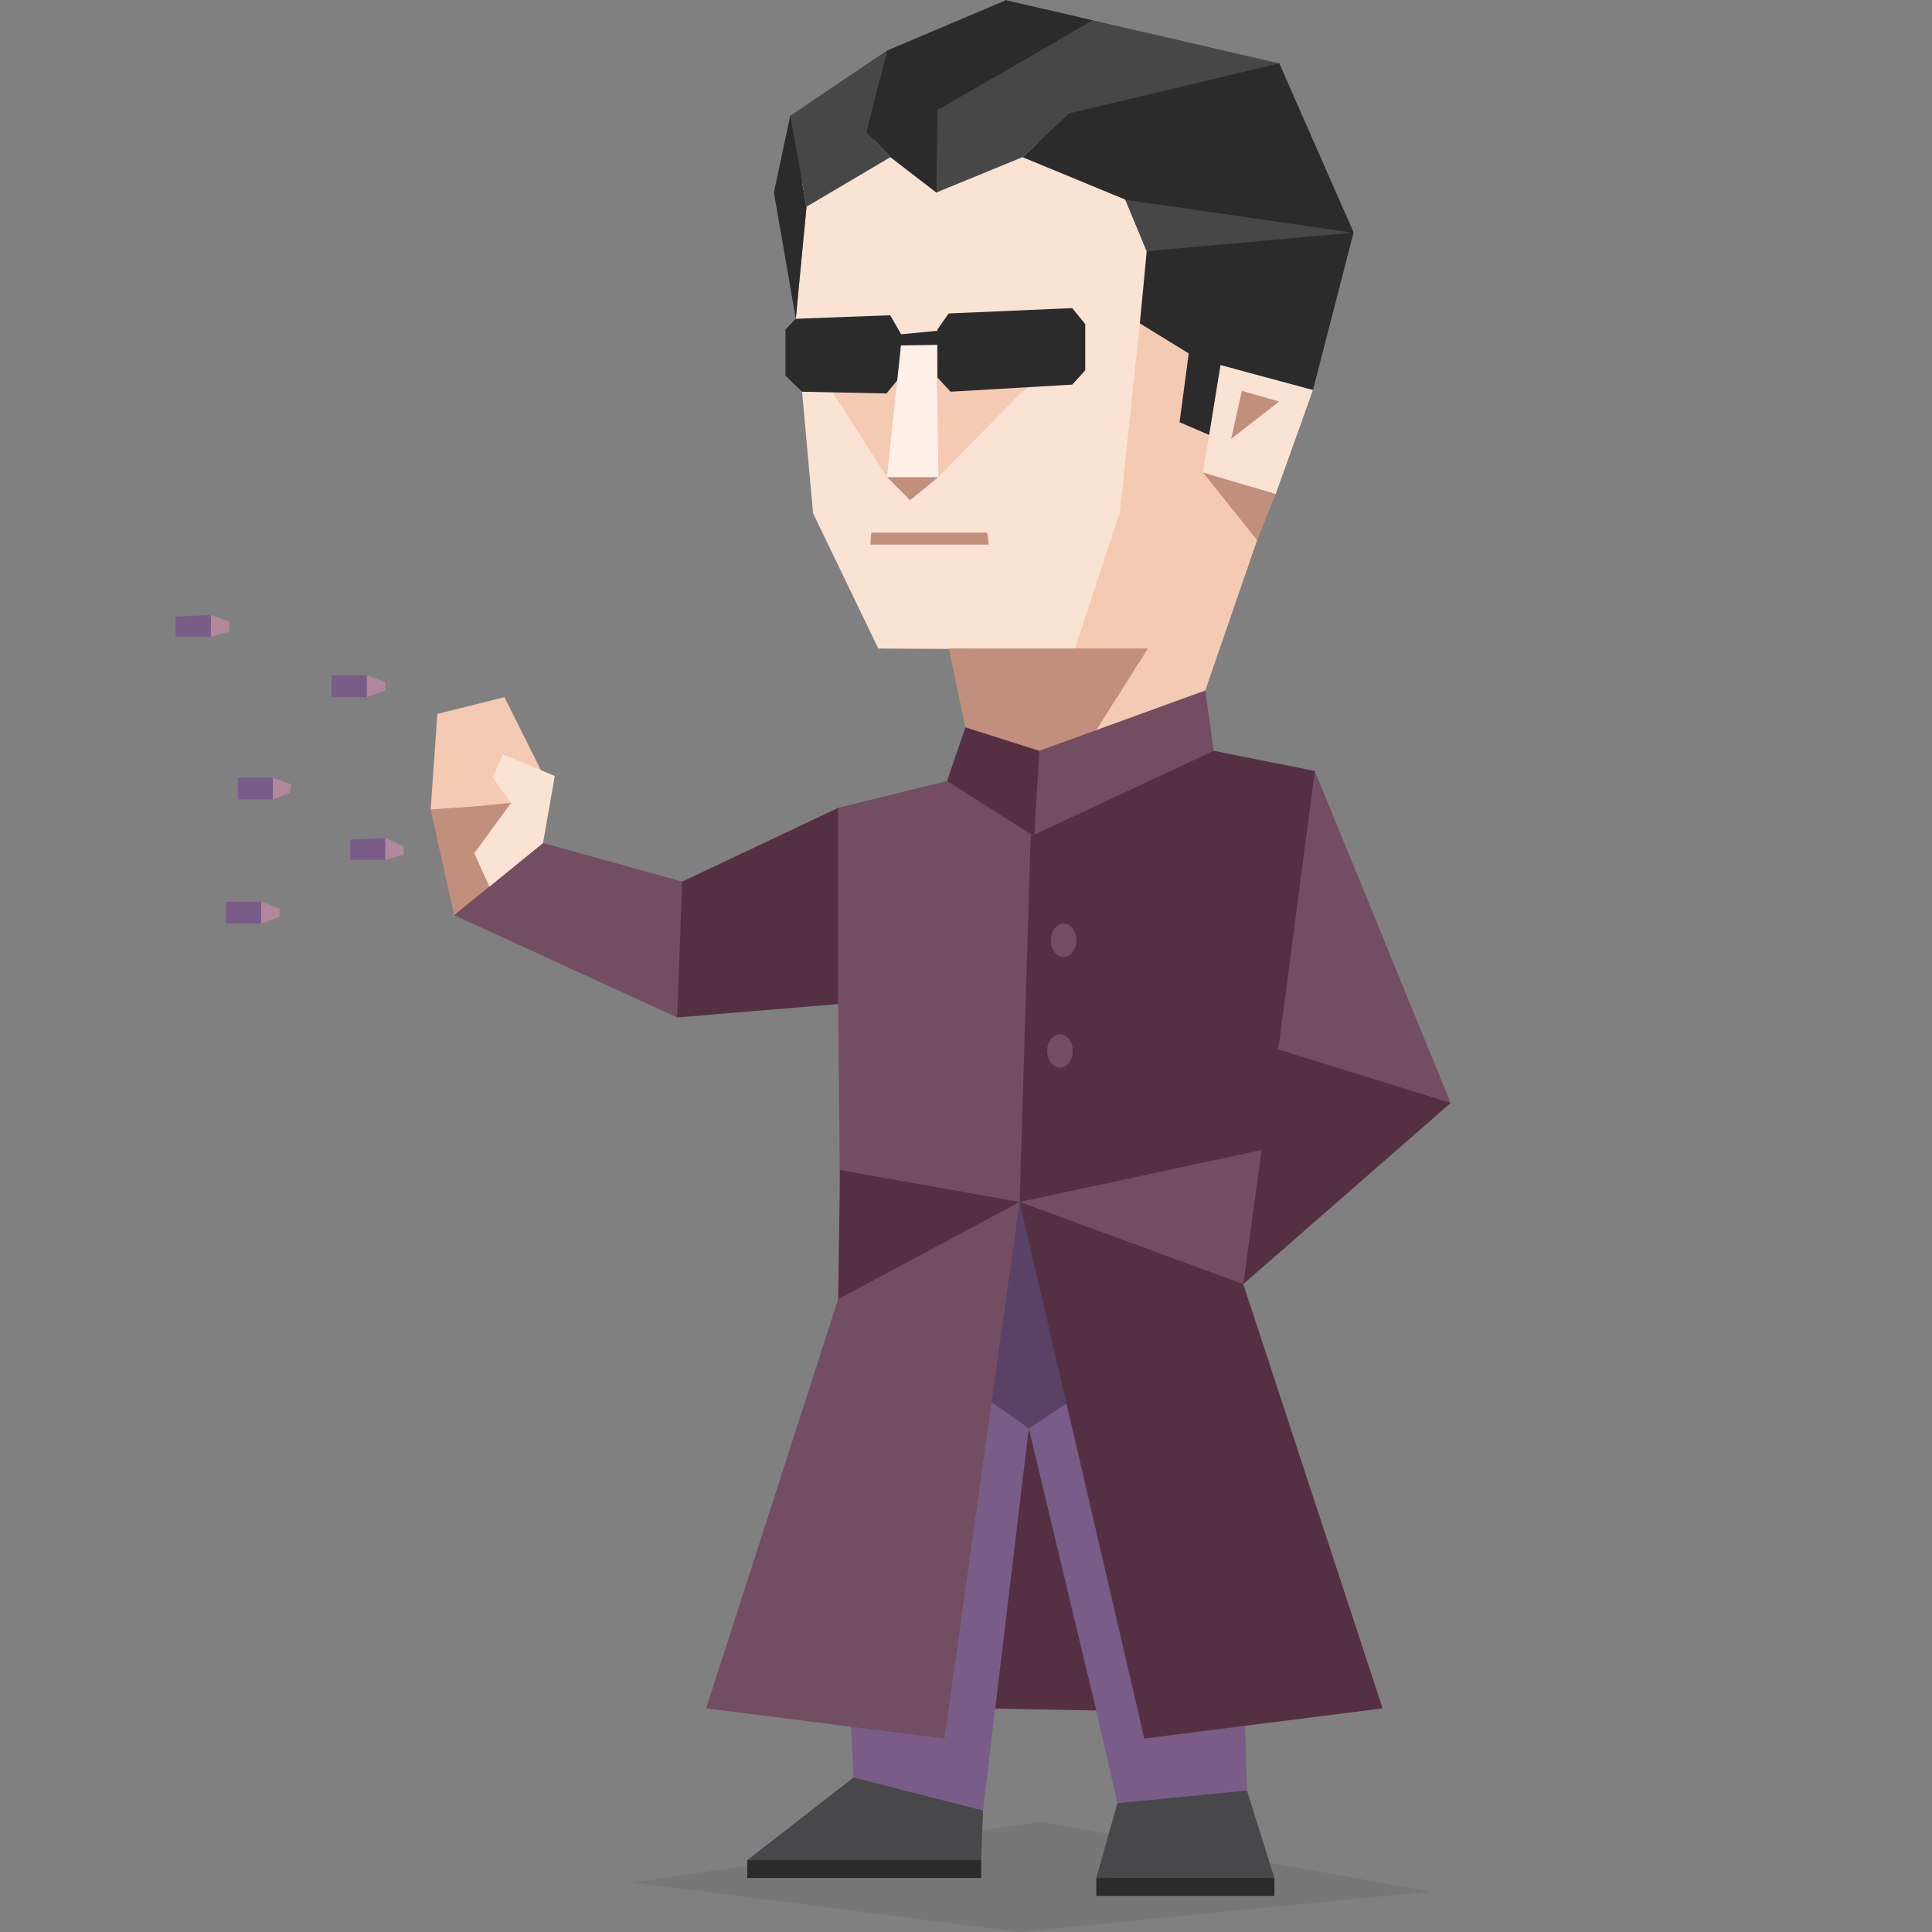 <svg id="Layer_1" data-name="Layer 1" xmlns="http://www.w3.org/2000/svg" viewBox="0 0 400 400"><rect x="0" y="0" width="400" height="400" fill="#808080" stroke="none"/><defs><style>.cls-1{fill:#734d61;}.cls-2{fill:#543042;}.cls-10,.cls-3{fill:#2b2b2b;}.cls-3{opacity:0.1;}.cls-4{fill:#795d88;}.cls-5{fill:#484749;}.cls-6{fill:#f4cab2;}.cls-7{fill:#fbe3d4;}.cls-8{fill:#594265;}.cls-9{fill:#c18f7c;}.cls-11{fill:#b2879c;}.cls-12{fill:none;}.cls-13{fill:#fff0e8;}.cls-14{fill:#484748;}</style></defs><title>analysts_INTP_famous_fictional_neo_the_matrix</title><polygon class="cls-1" points="173.53 167.26 196.07 161.7 207.31 159.96 216.8 167.95 225.53 201.63 219.46 262.73 173.91 246.41 173.53 207.88 158.73 191.21 173.53 167.26"/><polygon class="cls-2" points="185.3 353.35 239.57 354.39 227.43 282.52 214.52 282.52 198.96 281.13 185.3 353.35"/><polygon class="cls-3" points="131.09 389.76 215.42 377.17 296.09 391.61 211.11 400 131.09 389.76"/><polygon class="cls-4" points="176.19 357.52 176.95 372.45 192.51 376.26 203.51 375 177.33 338.77 176.19 357.52"/><polygon class="cls-4" points="176.19 357.52 176.57 363.07 203.52 374.86 213 295.72 228.19 276.62 224.01 270.02 203.9 267.59 177.33 338.77 176.19 357.52"/><polygon class="cls-5" points="154.71 385.13 176.72 368.01 203.52 374.86 203.14 385.13 183.42 386.33 154.71 385.13"/><polygon class="cls-4" points="231.34 373.33 245.65 348.84 257.97 363.65 258.17 370.71 247.55 375.57 231.34 373.33"/><polygon class="cls-4" points="231.34 373.33 226.97 354.15 213 295.72 223.25 283.22 245.65 348.84 257.79 357.17 257.97 363.65 231.34 373.33"/><polygon class="cls-5" points="226.97 388.83 231.34 373.33 258.17 370.71 263.85 388.83 245.41 390 226.97 388.83"/><polygon class="cls-6" points="260.27 111.84 249.55 142.95 231.59 154.76 211.7 152.18 240.43 27.34 255.89 53.85 260.27 111.84"/><polygon class="cls-7" points="163.6 39.12 166.98 42.8 164.73 66.37 168.34 106.28 181.84 134.27 222.48 134.5 231.85 106.14 236.36 63.42 240.1 60.11 239.74 27.34 192.1 21.07 176.35 32.12 163.6 39.12"/><polygon class="cls-6" points="172.56 74.47 172.56 81.47 183.61 98.76 188.43 96.41 194.29 98.76 211.23 81.47 222.65 73 199.45 68.95 195.03 69.69 186.93 70.42 184.34 70.79 172.56 74.47"/><polygon class="cls-8" points="183.78 275.23 213 295.72 249.82 271.41 233.5 242.6 211.11 248.85 183.78 275.23"/><polygon class="cls-7" points="252.69 75.58 249.07 97.83 264.11 102.3 271.84 80.73 252.69 75.58"/><polygon class="cls-9" points="254.9 90.86 257.11 80.92 264.84 83.13 254.9 90.86"/><polygon class="cls-9" points="249.07 97.83 260.27 111.84 264.11 102.3 249.07 97.83"/><polygon class="cls-9" points="226.97 151.16 237.66 134.27 196.42 134.27 199.89 150.59 215.17 159.97 226.97 151.16"/><polygon class="cls-2" points="196.07 161.7 199.89 150.59 215.17 155.45 218.64 163.09 226.97 181.49 214.13 173.16 196.07 161.7"/><polygon class="cls-1" points="251.28 155.45 237.39 168.3 214.13 173.16 215.17 155.45 249.55 142.95 251.28 155.45"/><polygon class="cls-2" points="272.22 159.62 251.28 155.45 213.39 173.16 211.11 248.85 257.41 265.86 278.29 238.08 282.08 219.34 277.15 199.2 272.22 159.62"/><polygon class="cls-2" points="173.53 167.26 141.24 182.53 135 194.68 140.2 210.65 173.53 207.88 173.53 167.26"/><polygon class="cls-1" points="112.43 174.54 141.24 182.53 140.2 210.65 94.03 189.47 98.19 176.63 112.43 174.54"/><polygon class="cls-6" points="90.55 147.81 89.16 167.6 102.01 171.42 107.91 168.99 112.08 159.62 104.44 144.34 90.55 147.81"/><polygon class="cls-9" points="89.16 167.6 98.89 166.91 105.83 166.21 112.43 174.54 94.02 189.47 89.16 167.6"/><polygon class="cls-7" points="104.09 156.15 114.86 160.66 112.43 174.54 101.32 183.57 98.19 176.63 105.83 166.22 102.01 161.01 104.09 156.15"/><polygon class="cls-1" points="264.93 215.17 264.58 217.25 284.36 229.75 300.34 228.36 272.22 159.62 264.93 215.17"/><polygon class="cls-2" points="257.41 265.86 264.58 217.25 300.34 228.36 257.41 265.86"/><polygon class="cls-1" points="257.41 265.86 261.21 238.08 211.11 248.85 232.74 264.81 257.41 265.86"/><polygon class="cls-2" points="173.53 268.98 173.91 242.25 211.11 248.85 203.9 258.22 195.16 265.51 173.53 268.98"/><polygon class="cls-1" points="146.2 353.7 173.53 268.98 211.11 248.85 195.55 359.95 146.2 353.7"/><polygon class="cls-2" points="286.25 353.7 257.41 265.86 211.11 248.85 236.92 359.95 286.25 353.7"/><polygon class="cls-9" points="188.43 103.57 183.61 98.76 194.29 98.76 188.43 103.57"/><polygon class="cls-9" points="180.38 110.27 204.4 110.27 204.73 112.76 180.21 112.76 180.38 110.27"/><polygon class="cls-10" points="196.41 64.9 194.09 68.21 194.09 78.16 196.8 81.1 221.99 79.63 224.69 76.68 224.69 67.11 221.99 63.79 196.41 64.9"/><polygon class="cls-10" points="186.64 69.32 186.25 78.16 183.54 81.47 166.06 81.1 162.62 77.79 162.62 68.21 164.76 66 184.31 65.27 186.64 69.32"/><path class="cls-1" d="M220.22,191.21c1.46,0,2.65,1.56,2.65,3.47s-1.19,3.47-2.65,3.47-2.66-1.55-2.66-3.47,1.19-3.47,2.66-3.47"/><path class="cls-1" d="M219.46,214.13c1.46,0,2.65,1.55,2.65,3.47s-1.19,3.47-2.65,3.47-2.66-1.56-2.66-3.47,1.19-3.47,2.66-3.47"/><polygon class="cls-4" points="36.37 127.67 36.37 131.84 43.66 131.84 45.74 129.76 43.66 127.33 36.37 127.67"/><polygon class="cls-11" points="47.48 128.72 43.66 127.33 43.66 131.84 47.48 130.8 47.48 128.72"/><polygon class="cls-4" points="68.66 139.83 68.66 144.34 75.95 144.34 78.03 141.91 75.95 139.83 68.66 139.83"/><polygon class="cls-11" points="79.77 141.22 75.95 139.83 75.95 144.34 79.77 142.95 79.77 141.22"/><polygon class="cls-4" points="49.22 161.01 49.22 165.52 56.5 165.52 58.24 163.09 56.5 161.01 49.22 161.01"/><polygon class="cls-11" points="60.32 162.4 56.5 161.01 56.5 165.52 59.98 164.13 60.32 162.4"/><polygon class="cls-4" points="72.48 173.85 72.48 178.02 79.77 178.02 81.85 175.94 79.77 173.5 72.48 173.85"/><polygon class="cls-11" points="83.58 175.24 79.77 173.5 79.77 178.02 83.58 176.98 83.58 175.24"/><polygon class="cls-4" points="46.78 186.7 46.78 191.21 54.08 191.21 55.81 188.78 54.08 186.7 46.78 186.7"/><polygon class="cls-11" points="57.89 188.09 54.08 186.7 54.08 191.21 57.89 189.82 57.89 188.09"/><rect class="cls-10" x="226.97" y="388.83" width="36.88" height="3.7"/><rect class="cls-10" x="154.71" y="385.13" width="48.43" height="3.7"/><line class="cls-12" x1="213" y1="295.72" x2="231.34" y2="373.33"/><polygon class="cls-13" points="186.55 71.46 183.61 98.76 194.29 98.76 193.86 71.03 186.55 71.46"/><polygon class="cls-10" points="185.45 69.32 196.87 68.21 198.34 70.05 195.17 71.39 185.45 71.53 184.34 70.79 185.45 69.32"/><polygon class="cls-10" points="232.99 41.33 214.97 29.47 193.84 39.86 185.81 25.96 166.07 37.76 164.76 66 162.62 40.6 163.6 23.98 184.34 15.59 208.26 0.04 224.69 13.12 264.84 13.12 280.24 48.17 271.84 80.73 252.69 75.58 250.34 90.04 244.22 87.42 246.11 73.17 235.99 66.95 237.42 52.01 232.99 41.33"/><polygon class="cls-14" points="280.24 48.17 237.42 52.01 232.99 41.33 280.24 48.17"/><polygon class="cls-10" points="264.84 13.12 221.34 23.49 211.7 32.54 232.99 41.33 280.24 48.17 264.84 13.12"/><polygon class="cls-14" points="226.29 4.21 194.09 22.75 193.84 39.86 211.7 32.54 221.34 23.49 264.84 13.12 226.29 4.21"/><polygon class="cls-10" points="193.84 39.86 184.34 32.54 179.39 27.34 183.61 10.49 208.26 0.04 226.29 4.21 194.09 22.75 193.84 39.86"/><polygon class="cls-14" points="183.61 10.49 163.6 23.98 166.98 42.8 184.34 32.54 179.39 27.34 183.61 10.49"/><polygon class="cls-10" points="163.6 23.98 160.23 39.86 164.76 66 166.98 42.8 163.6 23.98"/></svg>